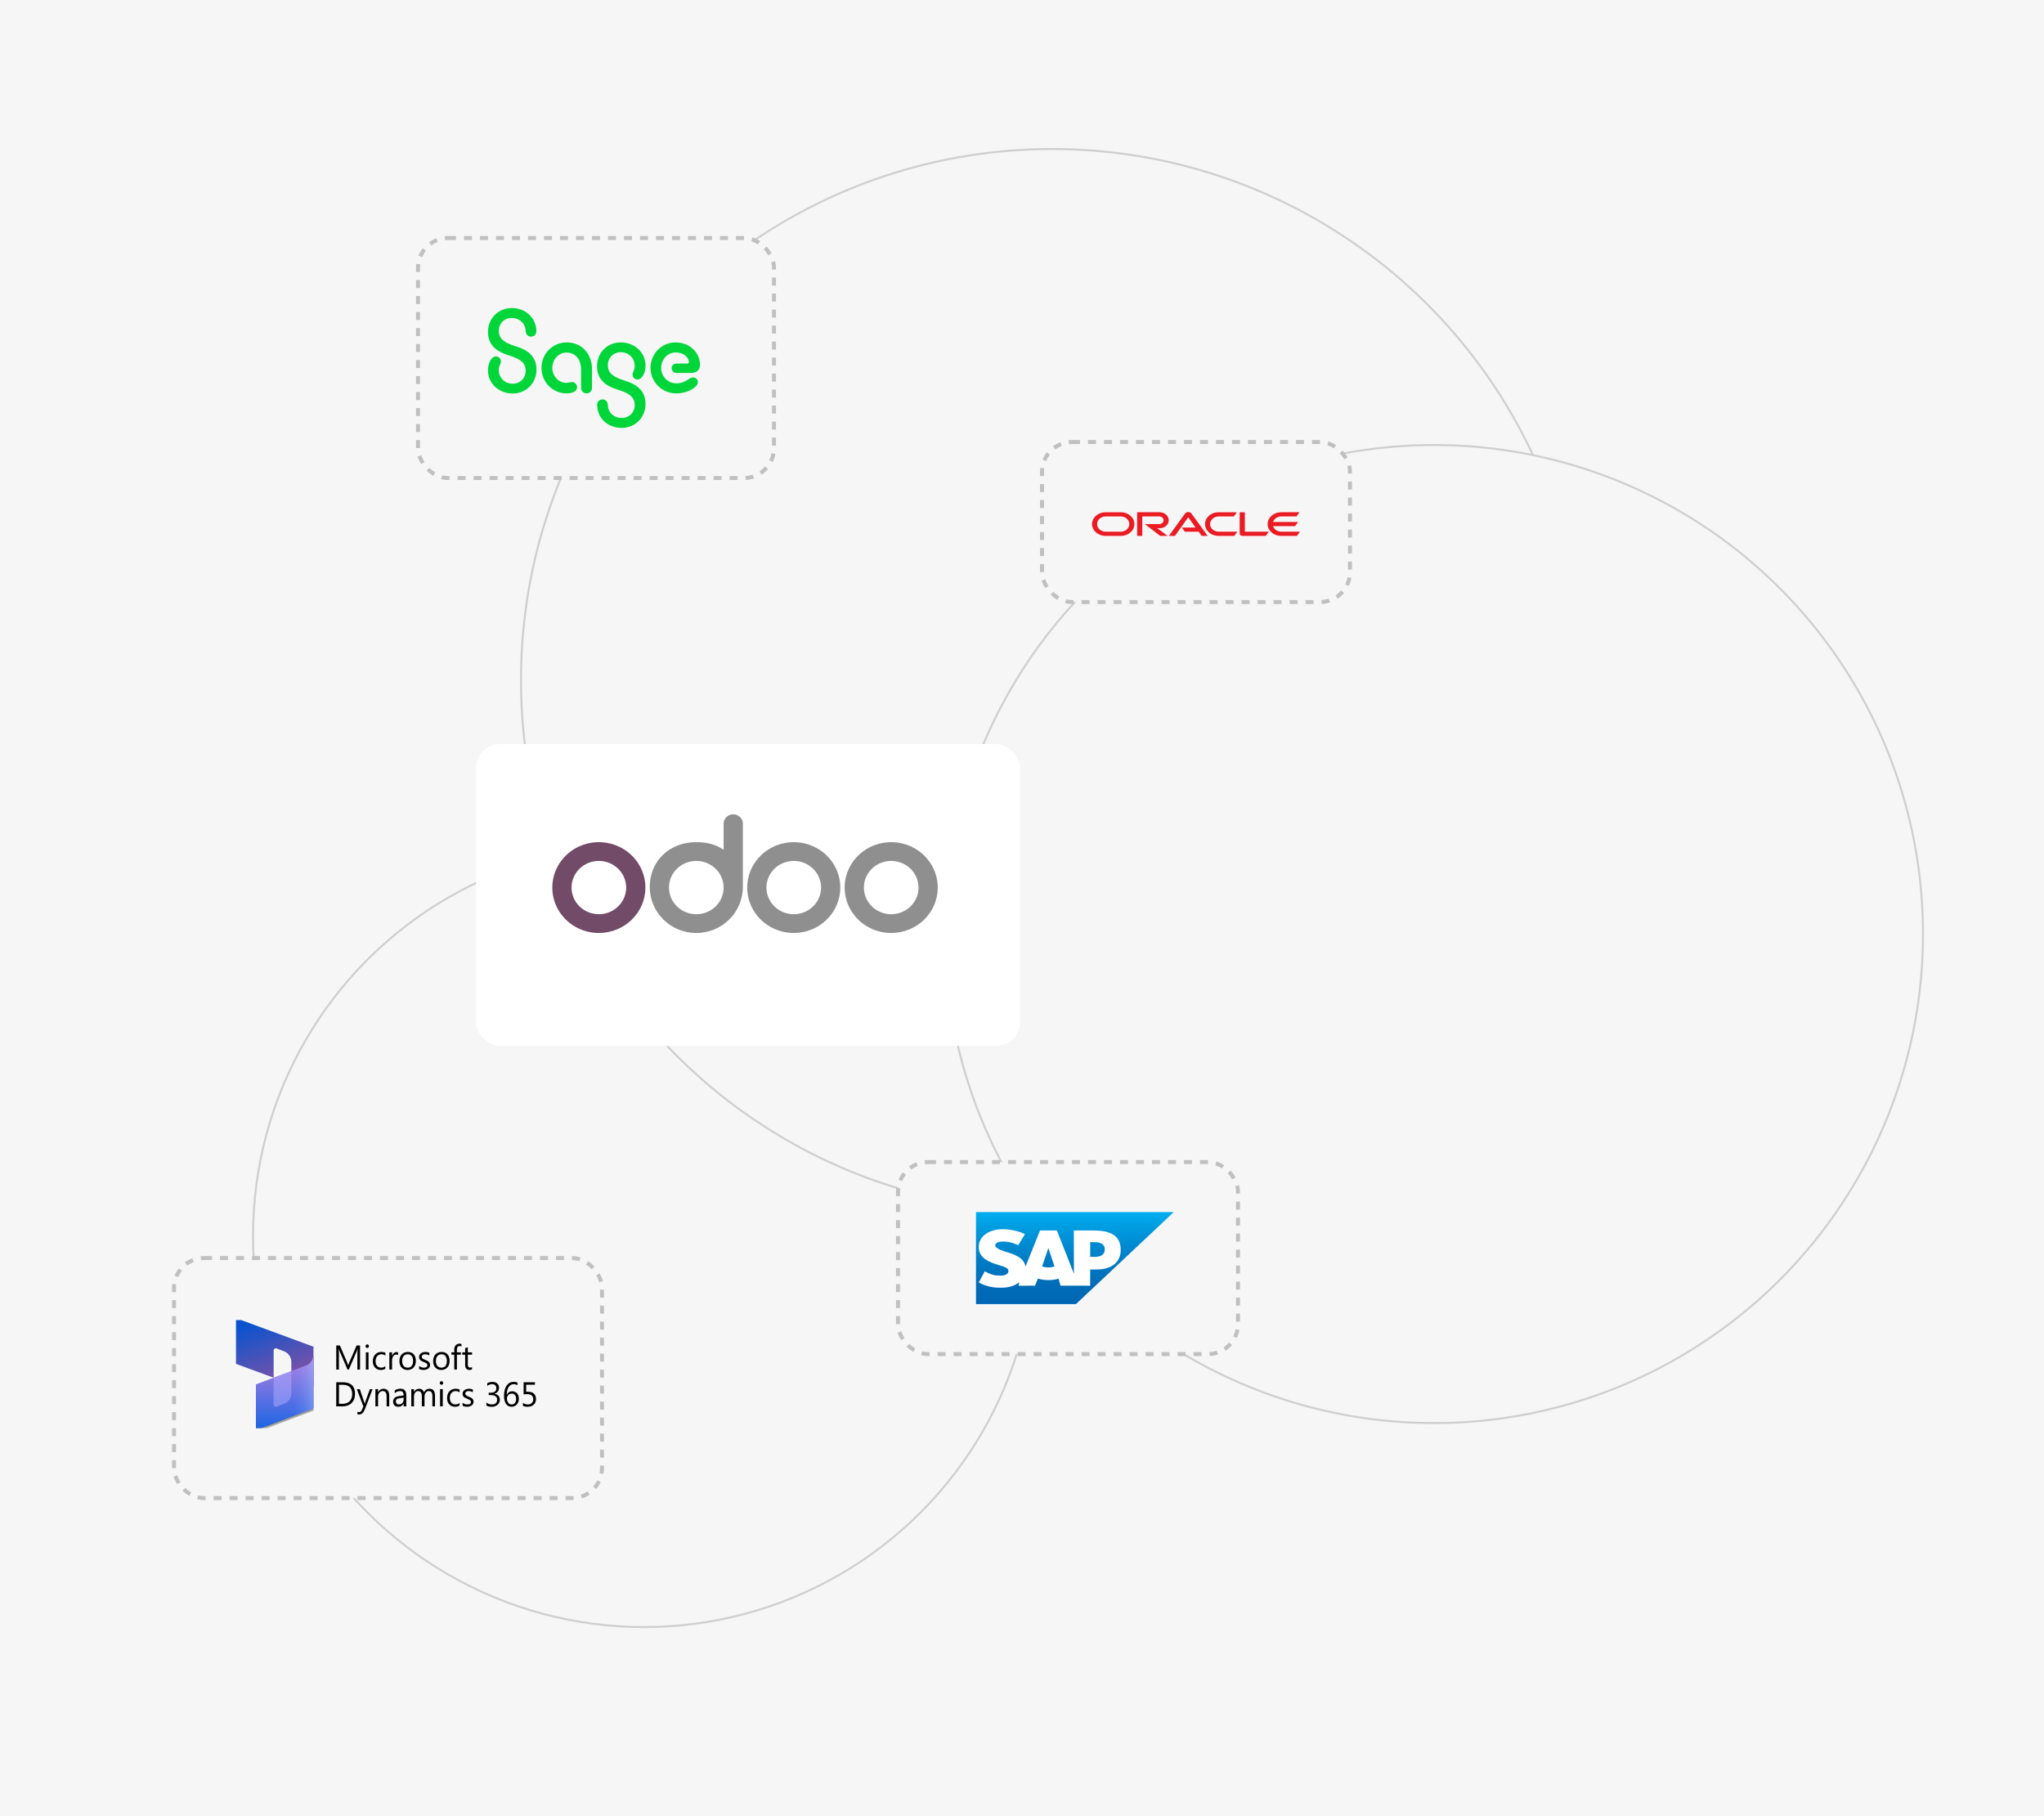 <svg width="511" height="454" viewBox="0 0 511 454" fill="none" xmlns="http://www.w3.org/2000/svg">
<g clip-path="url(#clip0_4363_5999)">
<rect width="511" height="454" fill="white"/>
<rect width="751" height="766" fill="#F6F6F6"/>
<circle cx="263" cy="170" r="132.75" stroke="#CFCFCF" stroke-width="0.5"/>
<circle cx="161" cy="309" r="97.75" stroke="#CFCFCF" stroke-width="0.5"/>
<circle cx="358.5" cy="233.5" r="122.25" fill="#F6F6F6" stroke="#CFCFCF" stroke-width="0.5"/>
<rect x="104.5" y="59.5" width="89" height="60" rx="7.5" fill="#F6F6F6" stroke="#C0C0C0" stroke-dasharray="2 2"/>
<rect x="43.5" y="314.5" width="107" height="60" rx="7.5" fill="#F6F6F6" stroke="#C0C0C0" stroke-dasharray="2 2"/>
<rect x="224.5" y="290.5" width="85" height="48" rx="7.5" fill="#F6F6F6" stroke="#C0C0C0" stroke-dasharray="2 2"/>
<rect x="260.5" y="110.5" width="77" height="40" rx="7.5" fill="#F6F6F6" stroke="#C0C0C0" stroke-dasharray="2 2"/>
<g filter="url(#filter0_d_4363_5999)">
<rect x="119" y="182" width="136" height="75.463" rx="6" fill="white"/>
</g>
<path d="M222.801 233.234C220.499 233.234 218.249 232.568 216.335 231.321C214.421 230.073 212.929 228.3 212.048 226.225C211.168 224.151 210.937 221.868 211.386 219.665C211.835 217.463 212.944 215.44 214.571 213.852C216.199 212.264 218.273 211.183 220.53 210.744C222.788 210.306 225.128 210.531 227.255 211.391C229.381 212.25 231.199 213.705 232.478 215.572C233.757 217.439 234.439 219.635 234.439 221.88C234.439 224.891 233.213 227.779 231.03 229.909C228.848 232.038 225.888 233.234 222.801 233.234ZM222.801 228.541C224.151 228.541 225.471 228.151 226.594 227.419C227.717 226.687 228.592 225.646 229.109 224.429C229.626 223.212 229.761 221.873 229.498 220.581C229.234 219.289 228.584 218.102 227.629 217.17C226.674 216.239 225.457 215.604 224.133 215.347C222.808 215.09 221.436 215.222 220.188 215.726C218.94 216.23 217.874 217.084 217.124 218.18C216.373 219.275 215.973 220.563 215.973 221.88C215.973 223.647 216.692 225.341 217.973 226.59C219.253 227.839 220.99 228.541 222.801 228.541ZM198.438 233.234C196.136 233.234 193.886 232.568 191.972 231.321C190.058 230.073 188.566 228.3 187.685 226.225C186.805 224.151 186.574 221.868 187.023 219.665C187.472 217.463 188.581 215.44 190.208 213.852C191.836 212.264 193.91 211.183 196.167 210.744C198.425 210.306 200.765 210.531 202.892 211.391C205.018 212.25 206.836 213.705 208.115 215.572C209.394 217.439 210.076 219.635 210.076 221.88C210.076 224.891 208.85 227.779 206.667 229.909C204.485 232.038 201.525 233.234 198.438 233.234ZM198.438 228.541C199.788 228.541 201.108 228.151 202.231 227.419C203.354 226.687 204.229 225.646 204.746 224.429C205.263 223.212 205.398 221.873 205.135 220.581C204.871 219.289 204.221 218.102 203.266 217.17C202.311 216.239 201.094 215.604 199.77 215.347C198.445 215.09 197.073 215.222 195.825 215.726C194.577 216.23 193.511 217.084 192.761 218.18C192.01 219.275 191.61 220.563 191.61 221.88C191.61 223.647 192.329 225.341 193.61 226.59C194.89 227.839 196.627 228.541 198.438 228.541ZM185.713 221.729C185.713 228.072 180.499 233.234 174.075 233.234C167.651 233.234 162.437 228.087 162.437 221.744C162.437 215.401 167.169 210.526 174.075 210.526C176.62 210.526 178.979 211.056 180.903 212.434V205.848C180.903 204.592 182.036 203.562 183.308 203.562C184.58 203.562 185.713 204.592 185.713 205.848V221.729ZM174.075 228.541C175.425 228.541 176.745 228.151 177.868 227.419C178.991 226.687 179.866 225.646 180.383 224.429C180.9 223.212 181.035 221.873 180.772 220.581C180.508 219.289 179.858 218.102 178.903 217.17C177.948 216.239 176.731 215.604 175.407 215.347C174.082 215.09 172.71 215.222 171.462 215.726C170.214 216.23 169.148 217.084 168.398 218.18C167.647 219.275 167.247 220.563 167.247 221.88C167.247 223.647 167.966 225.341 169.247 226.59C170.527 227.839 172.264 228.541 174.075 228.541Z" fill="#8F8F8F"/>
<path d="M149.712 233.233C147.41 233.233 145.16 232.567 143.246 231.32C141.332 230.072 139.84 228.299 138.959 226.224C138.078 224.15 137.848 221.867 138.297 219.664C138.746 217.462 139.854 215.439 141.482 213.851C143.11 212.263 145.183 211.182 147.441 210.744C149.699 210.305 152.039 210.53 154.165 211.39C156.292 212.249 158.11 213.704 159.389 215.571C160.667 217.439 161.35 219.634 161.35 221.879C161.35 224.891 160.124 227.779 157.941 229.908C155.759 232.037 152.798 233.233 149.712 233.233ZM149.712 228.54C151.062 228.54 152.382 228.15 153.505 227.418C154.628 226.686 155.503 225.646 156.02 224.428C156.537 223.211 156.672 221.872 156.408 220.58C156.145 219.288 155.495 218.101 154.54 217.169C153.585 216.238 152.368 215.603 151.044 215.346C149.719 215.089 148.346 215.221 147.099 215.725C145.851 216.23 144.785 217.083 144.034 218.179C143.284 219.274 142.884 220.562 142.884 221.879C142.884 223.646 143.603 225.34 144.884 226.589C146.164 227.839 147.901 228.54 149.712 228.54Z" fill="#714B67"/>
<g style="mix-blend-mode:luminosity" clip-path="url(#clip1_4363_5999)">
<path d="M59 329.521L78.367 336.654V346.452C78.367 347.241 77.611 347.793 76.891 347.529L72.834 346.034V340.489C72.834 339.301 72.119 338.237 71.043 337.819L69.156 337.09C68.796 336.951 68.409 337.225 68.409 337.624V344.408L59 340.944V329.521Z" fill="url(#paint0_linear_4363_5999)"/>
<path d="M78.367 338.771C78.367 339.969 77.642 341.042 76.548 341.455L63.979 346.192V357.605L78.367 352.182V338.771Z" fill="black" fill-opacity="0.24"/>
<path d="M78.367 339.227C78.367 340.425 77.642 341.497 76.548 341.91L63.979 346.647V358.06L78.367 352.637V339.227Z" fill="black" fill-opacity="0.32"/>
<path d="M78.367 338.654C78.367 339.852 77.642 340.925 76.548 341.338L63.979 346.075V357.488L78.367 352.065V338.654Z" fill="url(#paint1_linear_4363_5999)"/>
<path opacity="0.5" d="M78.367 338.654C78.367 339.852 77.642 340.925 76.548 341.338L63.979 346.075V357.488L78.367 352.065V338.654Z" fill="url(#paint2_linear_4363_5999)"/>
<path opacity="0.5" d="M72.834 342.742L68.404 344.414V351.11C68.404 351.509 68.791 351.783 69.152 351.644L71.042 350.91C72.123 350.492 72.834 349.429 72.834 348.24V342.742Z" fill="#B0ADFF"/>
<path d="M90.02 342.371H89.342V338.326C89.342 338.007 89.364 337.619 89.401 337.155H89.386C89.32 337.429 89.261 337.619 89.209 337.741L87.212 342.371H86.88L84.89 337.771C84.831 337.634 84.772 337.429 84.713 337.155H84.698C84.72 337.399 84.727 337.786 84.727 338.334V342.371H84.064V336.342H84.971L86.762 340.547C86.902 340.866 86.99 341.109 87.027 341.269H87.049C87.168 340.942 87.263 340.691 87.33 340.531L89.158 336.342H90.013V342.371H90.02Z" fill="black"/>
<path d="M91.805 336.971C91.687 336.971 91.583 336.926 91.502 336.842C91.421 336.759 91.377 336.652 91.377 336.523C91.377 336.394 91.421 336.287 91.502 336.203C91.583 336.12 91.687 336.074 91.805 336.074C91.93 336.074 92.033 336.12 92.114 336.203C92.195 336.287 92.239 336.394 92.239 336.523C92.239 336.644 92.195 336.751 92.114 336.835C92.033 336.926 91.93 336.971 91.805 336.971ZM92.136 342.37H91.465V338.066H92.136V342.37Z" fill="black"/>
<path d="M96.331 342.173C96.006 342.371 95.63 342.47 95.188 342.47C94.591 342.47 94.112 342.272 93.751 341.869C93.382 341.466 93.205 340.949 93.205 340.318C93.205 339.611 93.404 339.041 93.795 338.607C94.186 338.174 94.716 337.961 95.372 337.961C95.741 337.961 96.065 338.029 96.345 338.174V338.881C96.036 338.66 95.704 338.546 95.35 338.546C94.923 338.546 94.576 338.706 94.303 339.018C94.031 339.33 93.891 339.748 93.891 340.257C93.891 340.759 94.016 341.162 94.274 341.451C94.532 341.74 94.879 341.892 95.306 341.892C95.667 341.892 96.014 341.77 96.331 341.519V342.173Z" fill="black"/>
<path d="M99.522 338.758C99.404 338.667 99.235 338.622 99.014 338.622C98.726 338.622 98.49 338.758 98.299 339.04C98.107 339.313 98.011 339.694 98.011 340.173V342.37H97.34V338.066H98.011V338.956H98.026C98.122 338.652 98.269 338.416 98.461 338.249C98.66 338.082 98.874 337.998 99.117 337.998C99.294 337.998 99.427 338.021 99.515 338.059V338.758H99.522Z" fill="black"/>
<path d="M101.881 342.47C101.262 342.47 100.768 342.272 100.407 341.869C100.038 341.466 99.854 340.934 99.854 340.273C99.854 339.55 100.046 338.988 100.429 338.577C100.812 338.174 101.328 337.969 101.984 337.969C102.604 337.969 103.09 338.166 103.444 338.562C103.791 338.957 103.967 339.505 103.967 340.204C103.967 340.888 103.776 341.444 103.4 341.854C103.024 342.265 102.515 342.47 101.881 342.47ZM101.925 338.547C101.498 338.547 101.159 338.699 100.908 338.995C100.658 339.299 100.532 339.71 100.532 340.242C100.532 340.752 100.658 341.155 100.908 341.451C101.159 341.748 101.498 341.892 101.925 341.892C102.36 341.892 102.692 341.748 102.921 341.459C103.157 341.17 103.267 340.759 103.267 340.227C103.267 339.687 103.149 339.277 102.921 338.98C102.692 338.691 102.36 338.547 101.925 338.547Z" fill="black"/>
<path d="M104.771 342.211V341.474C105.132 341.748 105.538 341.892 105.973 341.892C106.562 341.892 106.85 341.687 106.85 341.284C106.85 341.17 106.828 341.071 106.776 340.995C106.725 340.911 106.658 340.843 106.57 340.782C106.481 340.721 106.385 340.668 106.268 340.615C106.15 340.569 106.024 340.516 105.892 340.463C105.707 340.387 105.545 340.311 105.405 340.235C105.265 340.159 105.147 340.067 105.051 339.976C104.955 339.877 104.889 339.771 104.837 339.649C104.793 339.527 104.764 339.383 104.764 339.216C104.764 339.01 104.808 338.836 104.896 338.676C104.985 338.524 105.103 338.387 105.258 338.288C105.412 338.189 105.575 338.106 105.766 338.052C105.958 337.999 106.157 337.969 106.356 337.969C106.717 337.969 107.042 338.03 107.329 338.159V338.858C107.019 338.653 106.666 338.547 106.268 338.547C106.142 338.547 106.032 338.562 105.928 338.592C105.825 338.623 105.744 338.661 105.67 338.714C105.597 338.767 105.545 338.828 105.501 338.904C105.464 338.98 105.442 339.064 105.442 339.147C105.442 339.261 105.464 339.353 105.501 339.429C105.538 339.505 105.597 339.573 105.678 339.634C105.751 339.695 105.847 339.748 105.958 339.794C106.068 339.839 106.194 339.892 106.326 339.946C106.511 340.022 106.68 340.09 106.82 340.174C106.968 340.25 107.093 340.341 107.196 340.432C107.3 340.531 107.381 340.638 107.432 340.767C107.491 340.896 107.513 341.041 107.513 341.215C107.513 341.428 107.469 341.611 107.373 341.77C107.285 341.93 107.159 342.059 107.012 342.158C106.857 342.265 106.688 342.341 106.489 342.386C106.29 342.44 106.083 342.462 105.862 342.462C105.464 342.47 105.088 342.386 104.771 342.211Z" fill="black"/>
<path d="M110.315 342.47C109.696 342.47 109.202 342.272 108.84 341.869C108.472 341.466 108.288 340.934 108.288 340.273C108.288 339.55 108.479 338.988 108.863 338.577C109.246 338.174 109.762 337.969 110.418 337.969C111.037 337.969 111.524 338.166 111.878 338.562C112.224 338.957 112.401 339.505 112.401 340.204C112.401 340.888 112.209 341.444 111.833 341.854C111.45 342.265 110.949 342.47 110.315 342.47ZM110.366 338.547C109.939 338.547 109.6 338.699 109.349 338.995C109.098 339.299 108.973 339.71 108.973 340.242C108.973 340.752 109.098 341.155 109.349 341.451C109.6 341.748 109.939 341.892 110.366 341.892C110.801 341.892 111.133 341.748 111.362 341.459C111.598 341.17 111.708 340.759 111.708 340.227C111.708 339.687 111.59 339.277 111.362 338.98C111.126 338.691 110.794 338.547 110.366 338.547Z" fill="black"/>
<path d="M115.372 336.6C115.239 336.524 115.092 336.486 114.929 336.486C114.465 336.486 114.229 336.79 114.229 337.398V338.06H115.21V338.645H114.229V342.363H113.566V338.645H112.851V338.06H113.566V337.36C113.566 336.911 113.691 336.554 113.942 336.288C114.192 336.029 114.509 335.893 114.885 335.893C115.092 335.893 115.254 335.915 115.372 335.969V336.6Z" fill="black"/>
<path d="M118.011 342.324C117.856 342.416 117.642 342.461 117.384 342.461C116.654 342.461 116.286 342.043 116.286 341.199V338.652H115.571V338.066H116.286V337.01L116.957 336.789V338.066H118.011V338.652H116.957V341.077C116.957 341.366 117.001 341.572 117.097 341.693C117.193 341.815 117.347 341.876 117.569 341.876C117.738 341.876 117.886 341.83 118.003 341.731V342.324H118.011Z" fill="black"/>
<path d="M84.057 351.571V345.541H85.671C87.728 345.541 88.76 346.522 88.76 348.484C88.76 349.411 88.472 350.164 87.905 350.727C87.33 351.289 86.57 351.571 85.605 351.571H84.057ZM84.742 346.18V350.932H85.612C86.379 350.932 86.976 350.719 87.403 350.293C87.831 349.867 88.045 349.267 88.045 348.491C88.045 346.948 87.249 346.172 85.656 346.172H84.742V346.18Z" fill="black"/>
<path d="M93.146 347.268L91.229 352.263C90.89 353.153 90.404 353.601 89.784 353.601C89.608 353.601 89.468 353.586 89.35 353.548V352.932C89.497 352.985 89.622 353.008 89.748 353.008C90.087 353.008 90.337 352.803 90.507 352.385L90.839 351.571L89.21 347.275H89.954L91.082 350.59C91.097 350.636 91.126 350.742 91.17 350.917H91.192C91.207 350.849 91.237 350.742 91.274 350.598L92.46 347.275H93.146V347.268Z" fill="black"/>
<path d="M97.326 351.57H96.655V349.114C96.655 348.202 96.331 347.746 95.682 347.746C95.35 347.746 95.07 347.875 94.849 348.134C94.628 348.392 94.517 348.719 94.517 349.114V351.57H93.846V347.267H94.517V347.982H94.532C94.849 347.434 95.306 347.168 95.903 347.168C96.36 347.168 96.706 347.32 96.95 347.624C97.193 347.928 97.311 348.369 97.311 348.94V351.57H97.326Z" fill="black"/>
<path d="M101.572 351.57H100.901V350.901H100.886C100.599 351.418 100.164 351.677 99.604 351.677C99.191 351.677 98.859 351.563 98.631 351.334C98.402 351.106 98.277 350.81 98.277 350.43C98.277 349.624 98.734 349.16 99.655 349.023L100.909 348.841C100.909 348.111 100.621 347.746 100.046 347.746C99.545 347.746 99.088 347.921 98.682 348.278V347.563C99.095 347.297 99.567 347.16 100.098 347.16C101.078 347.16 101.572 347.692 101.572 348.764V351.57ZM100.909 349.388L99.899 349.532C99.589 349.578 99.353 349.654 99.198 349.768C99.043 349.882 98.962 350.08 98.962 350.369C98.962 350.582 99.036 350.749 99.184 350.886C99.331 351.023 99.523 351.084 99.766 351.084C100.098 351.084 100.37 350.962 100.584 350.726C100.798 350.49 100.909 350.186 100.909 349.814V349.388Z" fill="black"/>
<path d="M108.759 351.57H108.096V349.099C108.096 348.62 108.022 348.278 107.882 348.065C107.742 347.852 107.499 347.746 107.16 347.746C106.872 347.746 106.629 347.883 106.43 348.149C106.231 348.415 106.128 348.742 106.128 349.114V351.57H105.457V349.016C105.457 348.172 105.14 347.746 104.506 347.746C104.211 347.746 103.968 347.875 103.784 348.126C103.592 348.377 103.496 348.711 103.496 349.114V351.57H102.825V347.267H103.496V347.951H103.511C103.806 347.426 104.241 347.168 104.808 347.168C105.096 347.168 105.339 347.252 105.553 347.411C105.767 347.579 105.907 347.791 105.988 348.058C106.297 347.465 106.762 347.168 107.374 347.168C108.295 347.168 108.752 347.753 108.752 348.924V351.57H108.759Z" fill="black"/>
<path d="M110.367 346.173C110.249 346.173 110.145 346.127 110.064 346.043C109.983 345.96 109.939 345.853 109.939 345.724C109.939 345.595 109.983 345.488 110.064 345.405C110.145 345.321 110.249 345.275 110.367 345.275C110.492 345.275 110.595 345.321 110.676 345.405C110.765 345.488 110.801 345.595 110.801 345.724C110.801 345.846 110.757 345.952 110.676 346.036C110.595 346.127 110.492 346.173 110.367 346.173ZM110.691 351.571H110.02V347.268H110.691V351.571Z" fill="black"/>
<path d="M114.893 351.372C114.568 351.57 114.192 351.669 113.75 351.669C113.153 351.669 112.674 351.471 112.313 351.068C111.944 350.665 111.767 350.148 111.767 349.517C111.767 348.81 111.966 348.24 112.357 347.806C112.748 347.373 113.278 347.16 113.934 347.16C114.303 347.16 114.627 347.229 114.907 347.373V348.08C114.598 347.86 114.266 347.746 113.912 347.746C113.485 347.746 113.138 347.905 112.865 348.217C112.593 348.529 112.453 348.947 112.453 349.456C112.453 349.958 112.578 350.361 112.836 350.65C113.094 350.939 113.44 351.091 113.868 351.091C114.229 351.091 114.576 350.97 114.893 350.719V351.372Z" fill="black"/>
<path d="M115.652 351.411V350.673C116.013 350.947 116.419 351.091 116.853 351.091C117.443 351.091 117.731 350.886 117.731 350.483C117.731 350.369 117.709 350.27 117.657 350.194C117.605 350.111 117.539 350.042 117.451 349.981C117.362 349.92 117.266 349.867 117.148 349.814C117.03 349.768 116.905 349.715 116.772 349.662C116.588 349.586 116.426 349.51 116.286 349.434C116.146 349.358 116.028 349.267 115.932 349.175C115.836 349.076 115.77 348.97 115.718 348.848C115.674 348.727 115.645 348.582 115.645 348.415C115.645 348.21 115.689 348.035 115.777 347.875C115.866 347.715 115.984 347.586 116.138 347.487C116.293 347.388 116.455 347.305 116.647 347.252C116.839 347.198 117.038 347.168 117.237 347.168C117.598 347.168 117.922 347.229 118.21 347.358V348.058C117.9 347.852 117.546 347.746 117.148 347.746C117.023 347.746 116.912 347.761 116.809 347.791C116.706 347.822 116.625 347.86 116.551 347.913C116.478 347.966 116.426 348.027 116.382 348.103C116.345 348.179 116.323 348.263 116.323 348.347C116.323 348.461 116.345 348.552 116.382 348.628C116.419 348.704 116.478 348.772 116.551 348.833C116.625 348.894 116.721 348.947 116.831 348.993C116.942 349.038 117.067 349.092 117.2 349.145C117.384 349.221 117.554 349.289 117.694 349.373C117.841 349.449 117.967 349.54 118.07 349.632C118.173 349.73 118.254 349.837 118.306 349.966C118.365 350.095 118.387 350.24 118.387 350.415C118.387 350.628 118.343 350.81 118.247 350.97C118.158 351.129 118.033 351.259 117.886 351.357C117.731 351.464 117.561 351.54 117.362 351.586C117.163 351.639 116.957 351.662 116.736 351.662C116.337 351.669 115.969 351.586 115.652 351.411Z" fill="black"/>
<path d="M121.593 351.351V350.606C121.991 350.933 122.441 351.093 122.95 351.093C123.355 351.093 123.679 350.987 123.923 350.781C124.166 350.568 124.284 350.287 124.284 349.93C124.284 349.139 123.738 348.751 122.655 348.751H122.176V348.166H122.633C123.598 348.166 124.078 347.793 124.078 347.056C124.078 346.371 123.709 346.029 122.972 346.029C122.559 346.029 122.176 346.174 121.807 346.462V345.793C122.183 345.565 122.625 345.451 123.134 345.451C123.628 345.451 124.019 345.588 124.313 345.854C124.608 346.12 124.756 346.47 124.756 346.888C124.756 347.679 124.365 348.188 123.584 348.417V348.432C124.004 348.477 124.343 348.629 124.586 348.888C124.837 349.146 124.962 349.481 124.962 349.869C124.962 350.409 124.77 350.85 124.395 351.177C124.019 351.511 123.525 351.678 122.905 351.678C122.36 351.671 121.918 351.564 121.593 351.351Z" fill="black"/>
<path d="M129.363 345.611V346.265C129.061 346.105 128.744 346.021 128.413 346.021C127.896 346.021 127.476 346.257 127.167 346.736C126.857 347.215 126.702 347.854 126.702 348.652H126.717C126.99 348.082 127.432 347.8 128.051 347.8C128.56 347.8 128.965 347.968 129.268 348.31C129.57 348.644 129.717 349.101 129.717 349.663C129.717 350.256 129.548 350.735 129.201 351.108C128.855 351.481 128.42 351.671 127.882 351.671C127.292 351.671 126.835 351.427 126.503 350.948C126.172 350.469 126.002 349.793 126.002 348.918C126.002 347.861 126.223 347.017 126.658 346.386C127.093 345.755 127.675 345.443 128.39 345.443C128.803 345.443 129.128 345.497 129.363 345.611ZM127.904 348.386C127.557 348.386 127.277 348.508 127.063 348.751C126.85 348.994 126.739 349.276 126.739 349.602C126.739 350.013 126.842 350.363 127.056 350.659C127.27 350.948 127.55 351.1 127.904 351.1C128.243 351.1 128.516 350.971 128.722 350.72C128.929 350.469 129.032 350.142 129.032 349.755C129.032 349.329 128.936 348.994 128.737 348.751C128.545 348.508 128.265 348.386 127.904 348.386Z" fill="black"/>
<path d="M130.727 351.426V350.696C131.125 350.962 131.531 351.099 131.943 351.099C132.356 351.099 132.688 350.978 132.939 350.734C133.189 350.491 133.315 350.172 133.315 349.776C133.315 349.381 133.182 349.069 132.924 348.849C132.666 348.628 132.297 348.514 131.818 348.514C131.656 348.514 131.346 348.529 130.904 348.567V345.541H133.735V346.165H131.538V347.929C131.715 347.921 131.884 347.913 132.032 347.913C132.658 347.913 133.138 348.073 133.484 348.4C133.823 348.727 134 349.168 134 349.731C134 350.316 133.816 350.78 133.447 351.137C133.079 351.495 132.577 351.669 131.936 351.669C131.398 351.669 130.992 351.586 130.727 351.426Z" fill="black"/>
</g>
<g style="mix-blend-mode:luminosity" clip-path="url(#clip2_4363_5999)">
<path fill-rule="evenodd" clip-rule="evenodd" d="M244 325.999H268.986L293.438 303.002H244V325.999Z" fill="url(#paint3_linear_4363_5999)"/>
<path fill-rule="evenodd" clip-rule="evenodd" d="M273.339 307.601H268.457L268.473 318.399L264.221 307.598H260.006L256.376 316.619C255.99 314.323 253.467 313.531 251.481 312.938C250.169 312.542 248.777 311.959 248.792 311.315C248.802 310.787 249.536 310.297 250.994 310.37C251.972 310.42 252.837 310.494 254.556 311.275L256.246 308.505C254.678 307.755 252.511 307.281 250.734 307.279H250.723C248.651 307.279 246.925 307.91 245.856 308.95C245.11 309.676 244.708 310.599 244.692 311.62C244.664 313.024 245.212 314.019 246.362 314.815C247.333 315.485 248.576 315.919 249.671 316.238C251.022 316.631 252.125 316.974 252.112 317.702C252.103 317.97 251.988 318.224 251.791 318.417C251.454 318.744 250.938 318.867 250.223 318.88C248.844 318.907 247.822 318.704 246.194 317.799L244.69 320.604C246.317 321.474 248.044 321.91 250.006 321.91L250.447 321.907C252.155 321.878 253.54 321.493 254.642 320.66C254.705 320.613 254.761 320.565 254.82 320.516L254.635 321.412L258.755 321.399L259.494 319.62C260.271 319.869 261.155 320.007 262.093 320.007C263.007 320.007 263.867 319.876 264.629 319.641L265.144 321.399L272.536 321.406L272.553 317.349H274.126C277.928 317.349 280.175 315.53 280.175 312.479C280.174 309.081 277.989 307.601 273.339 307.601ZM262.093 316.832C261.561 316.835 261.033 316.748 260.534 316.575L262.075 311.999H262.105L263.621 316.588C263.165 316.741 262.645 316.832 262.093 316.832ZM273.625 314.202H272.552V310.514H273.626C275.055 310.514 276.196 310.962 276.196 312.334C276.195 313.755 275.055 314.202 273.626 314.202" fill="white"/>
</g>
<g style="mix-blend-mode:luminosity" clip-path="url(#clip3_4363_5999)">
<path d="M127.967 77C124.577 77 122 79.606 122 82.952C122 86.619 124.577 88.036 127.433 88.907C130.136 89.774 131.419 90.739 131.419 92.639C131.419 94.571 130.003 95.926 128.154 95.926C126.299 95.926 124.696 94.571 124.696 92.484C124.696 91.326 125.23 91.032 125.23 90.389C125.23 89.65 124.73 89.104 123.91 89.104C122.974 89.104 122 90.555 122 92.615C122 95.933 124.798 98.373 128.154 98.373C131.545 98.373 134.122 95.767 134.122 92.422C134.122 88.782 131.545 87.338 128.662 86.47C125.993 85.634 124.703 84.635 124.703 82.734C124.703 80.84 126.085 79.485 127.933 79.485C129.85 79.485 131.392 80.868 131.419 82.768C131.449 83.636 132.045 84.151 132.74 84.151C133.461 84.151 134.122 83.636 134.088 82.699C134.026 79.381 131.296 77 127.967 77ZM141.597 98.342C143.105 98.342 144.265 97.827 144.265 96.794C144.265 96.02 143.639 95.508 143.037 95.508C142.597 95.508 142.284 95.698 141.563 95.698C139.612 95.698 138.077 93.994 138.077 91.996C138.077 89.843 139.646 88.132 141.627 88.132C143.857 88.132 145.273 89.871 145.273 92.38V96.987C145.273 97.793 145.899 98.342 146.655 98.342C147.377 98.342 148.003 97.793 148.003 96.987V92.287C148.003 88.426 145.399 85.592 141.689 85.592C138.23 85.592 135.374 88.329 135.374 91.996C135.374 95.543 138.206 98.342 141.597 98.342ZM155.41 106.969C158.8 106.969 161.377 104.363 161.377 101.017C161.377 97.347 158.8 95.933 155.917 95.062C153.249 94.195 151.962 93.23 151.962 91.326C151.962 89.425 153.375 88.043 155.192 88.043C157.047 88.043 158.675 89.397 158.675 91.485C158.675 92.646 158.14 92.937 158.14 93.579C158.14 94.316 158.64 94.865 159.43 94.865C160.404 94.865 161.377 93.414 161.377 91.354C161.377 88.036 158.555 85.592 155.192 85.592C151.802 85.592 149.259 88.202 149.259 91.547C149.259 95.187 151.802 96.631 154.692 97.499C157.395 98.335 158.675 99.334 158.675 101.235C158.675 103.164 157.258 104.484 155.444 104.484C153.497 104.484 151.986 103.136 151.962 101.2C151.928 100.333 151.301 99.846 150.638 99.846C149.919 99.846 149.259 100.333 149.29 101.263C149.317 104.622 152.047 106.969 155.41 106.969ZM169.04 98.342C170.796 98.342 172.185 97.827 173.152 97.212C174.091 96.604 174.466 96.082 174.466 95.508C174.466 94.9 174.026 94.35 173.213 94.35C172.236 94.35 171.456 95.829 169.067 95.829C166.963 95.829 165.295 94.126 165.295 91.969C165.295 89.843 166.899 88.105 168.907 88.105C171.075 88.105 172.236 89.556 172.236 90.486C172.236 90.745 172.049 90.877 171.797 90.877H169.159C168.441 90.877 167.906 91.361 167.906 92.004C167.906 92.709 168.441 93.23 169.159 93.23H172.77C174.152 93.23 175 92.491 175 91.233C175 88.077 172.365 85.599 168.873 85.599C165.414 85.599 162.627 88.433 162.627 91.969C162.627 95.508 165.523 98.342 169.04 98.342Z" fill="#00D639"/>
</g>
<g style="mix-blend-mode:luminosity" clip-path="url(#clip4_4363_5999)">
<path d="M295.45 131.878H298.885L297.069 129.3L293.736 133.961H292.219L296.273 128.363C296.449 128.137 296.743 128 297.069 128C297.384 128 297.678 128.132 297.849 128.353L301.919 133.961H300.402L299.686 132.919H296.209L295.45 131.878H295.45ZM311.207 132.919V128.057H309.92V133.395C309.92 133.541 309.984 133.683 310.107 133.791C310.23 133.899 310.395 133.961 310.577 133.961H316.447L317.206 132.919H311.207L311.207 132.919ZM289.911 132.047C291.161 132.047 292.176 131.157 292.176 130.054C292.176 128.952 291.161 128.056 289.911 128.056H284.28V133.961H285.567V129.098H289.826C290.424 129.098 290.905 129.527 290.905 130.055C290.905 130.582 290.424 131.011 289.826 131.011L286.197 131.006L290.039 133.961H291.909L289.324 132.048H289.911L289.911 132.047ZM276.359 133.961C274.511 133.961 273.012 132.641 273.012 131.011C273.012 129.381 274.511 128.057 276.359 128.057H280.249C282.097 128.057 283.595 129.381 283.595 131.011C283.595 132.641 282.097 133.961 280.249 133.961H276.359ZM280.162 132.919C281.359 132.919 282.329 132.066 282.329 131.011C282.329 129.955 281.359 129.098 280.162 129.098H276.445C275.248 129.098 274.278 129.955 274.278 131.011C274.278 132.066 275.248 132.919 276.445 132.919H280.162H280.162ZM304.605 133.961C302.757 133.961 301.256 132.641 301.256 131.011C301.256 129.381 302.757 128.057 304.605 128.057H309.226L308.473 129.098H304.691C303.494 129.098 302.522 129.955 302.522 131.011C302.522 132.066 303.494 132.919 304.691 132.919H309.333L308.574 133.961H304.605ZM320.347 132.919C319.358 132.919 318.52 132.335 318.263 131.529H323.765L324.523 130.488H318.263C318.52 129.687 319.358 129.098 320.347 129.098H324.123L324.887 128.056H320.261C318.413 128.056 316.912 129.38 316.912 131.011C316.912 132.641 318.413 133.96 320.261 133.96H324.23L324.988 132.919H320.346H320.347Z" fill="#EA1B22"/>
</g>
</g>
<defs>
<filter id="filter0_d_4363_5999" x="95" y="162" width="184" height="123.463" filterUnits="userSpaceOnUse" color-interpolation-filters="sRGB">
<feFlood flood-opacity="0" result="BackgroundImageFix"/>
<feColorMatrix in="SourceAlpha" type="matrix" values="0 0 0 0 0 0 0 0 0 0 0 0 0 0 0 0 0 0 127 0" result="hardAlpha"/>
<feOffset dy="4"/>
<feGaussianBlur stdDeviation="12"/>
<feComposite in2="hardAlpha" operator="out"/>
<feColorMatrix type="matrix" values="0 0 0 0 0.896 0 0 0 0 0.87 0 0 0 0 0.889 0 0 0 1 0"/>
<feBlend mode="normal" in2="BackgroundImageFix" result="effect1_dropShadow_4363_5999"/>
<feBlend mode="normal" in="SourceGraphic" in2="effect1_dropShadow_4363_5999" result="shape"/>
</filter>
<linearGradient id="paint0_linear_4363_5999" x1="65.373" y1="329.852" x2="70.807" y2="343.645" gradientUnits="userSpaceOnUse">
<stop stop-color="#0B53CE"/>
<stop offset="1" stop-color="#7252AA"/>
</linearGradient>
<linearGradient id="paint1_linear_4363_5999" x1="71.176" y1="356.488" x2="71.176" y2="339.914" gradientUnits="userSpaceOnUse">
<stop stop-color="#2266E3"/>
<stop offset="1" stop-color="#AE7FE2"/>
</linearGradient>
<linearGradient id="paint2_linear_4363_5999" x1="78.369" y1="348.072" x2="72.857" y2="348.072" gradientUnits="userSpaceOnUse">
<stop stop-color="#94B9FF"/>
<stop offset="0.288" stop-color="#94B9FF" stop-opacity="0.524"/>
<stop offset="1" stop-color="#538FFF" stop-opacity="0"/>
</linearGradient>
<linearGradient id="paint3_linear_4363_5999" x1="268.719" y1="303.002" x2="268.719" y2="325.999" gradientUnits="userSpaceOnUse">
<stop stop-color="#00AEEF"/>
<stop offset="0.212" stop-color="#0097DC"/>
<stop offset="0.519" stop-color="#007CC5"/>
<stop offset="0.792" stop-color="#006CB8"/>
<stop offset="1" stop-color="#0066B3"/>
</linearGradient>
<clipPath id="clip0_4363_5999">
<rect width="511" height="454" fill="white"/>
</clipPath>
<clipPath id="clip1_4363_5999">
<rect width="75" height="27" fill="white" transform="translate(59 330)"/>
</clipPath>
<clipPath id="clip2_4363_5999">
<rect width="50" height="23" fill="white" transform="translate(244 303)"/>
</clipPath>
<clipPath id="clip3_4363_5999">
<rect width="53" height="30" fill="white" transform="translate(122 77)"/>
</clipPath>
<clipPath id="clip4_4363_5999">
<rect width="52" height="6" fill="white" transform="translate(273 128)"/>
</clipPath>
</defs>
</svg>
